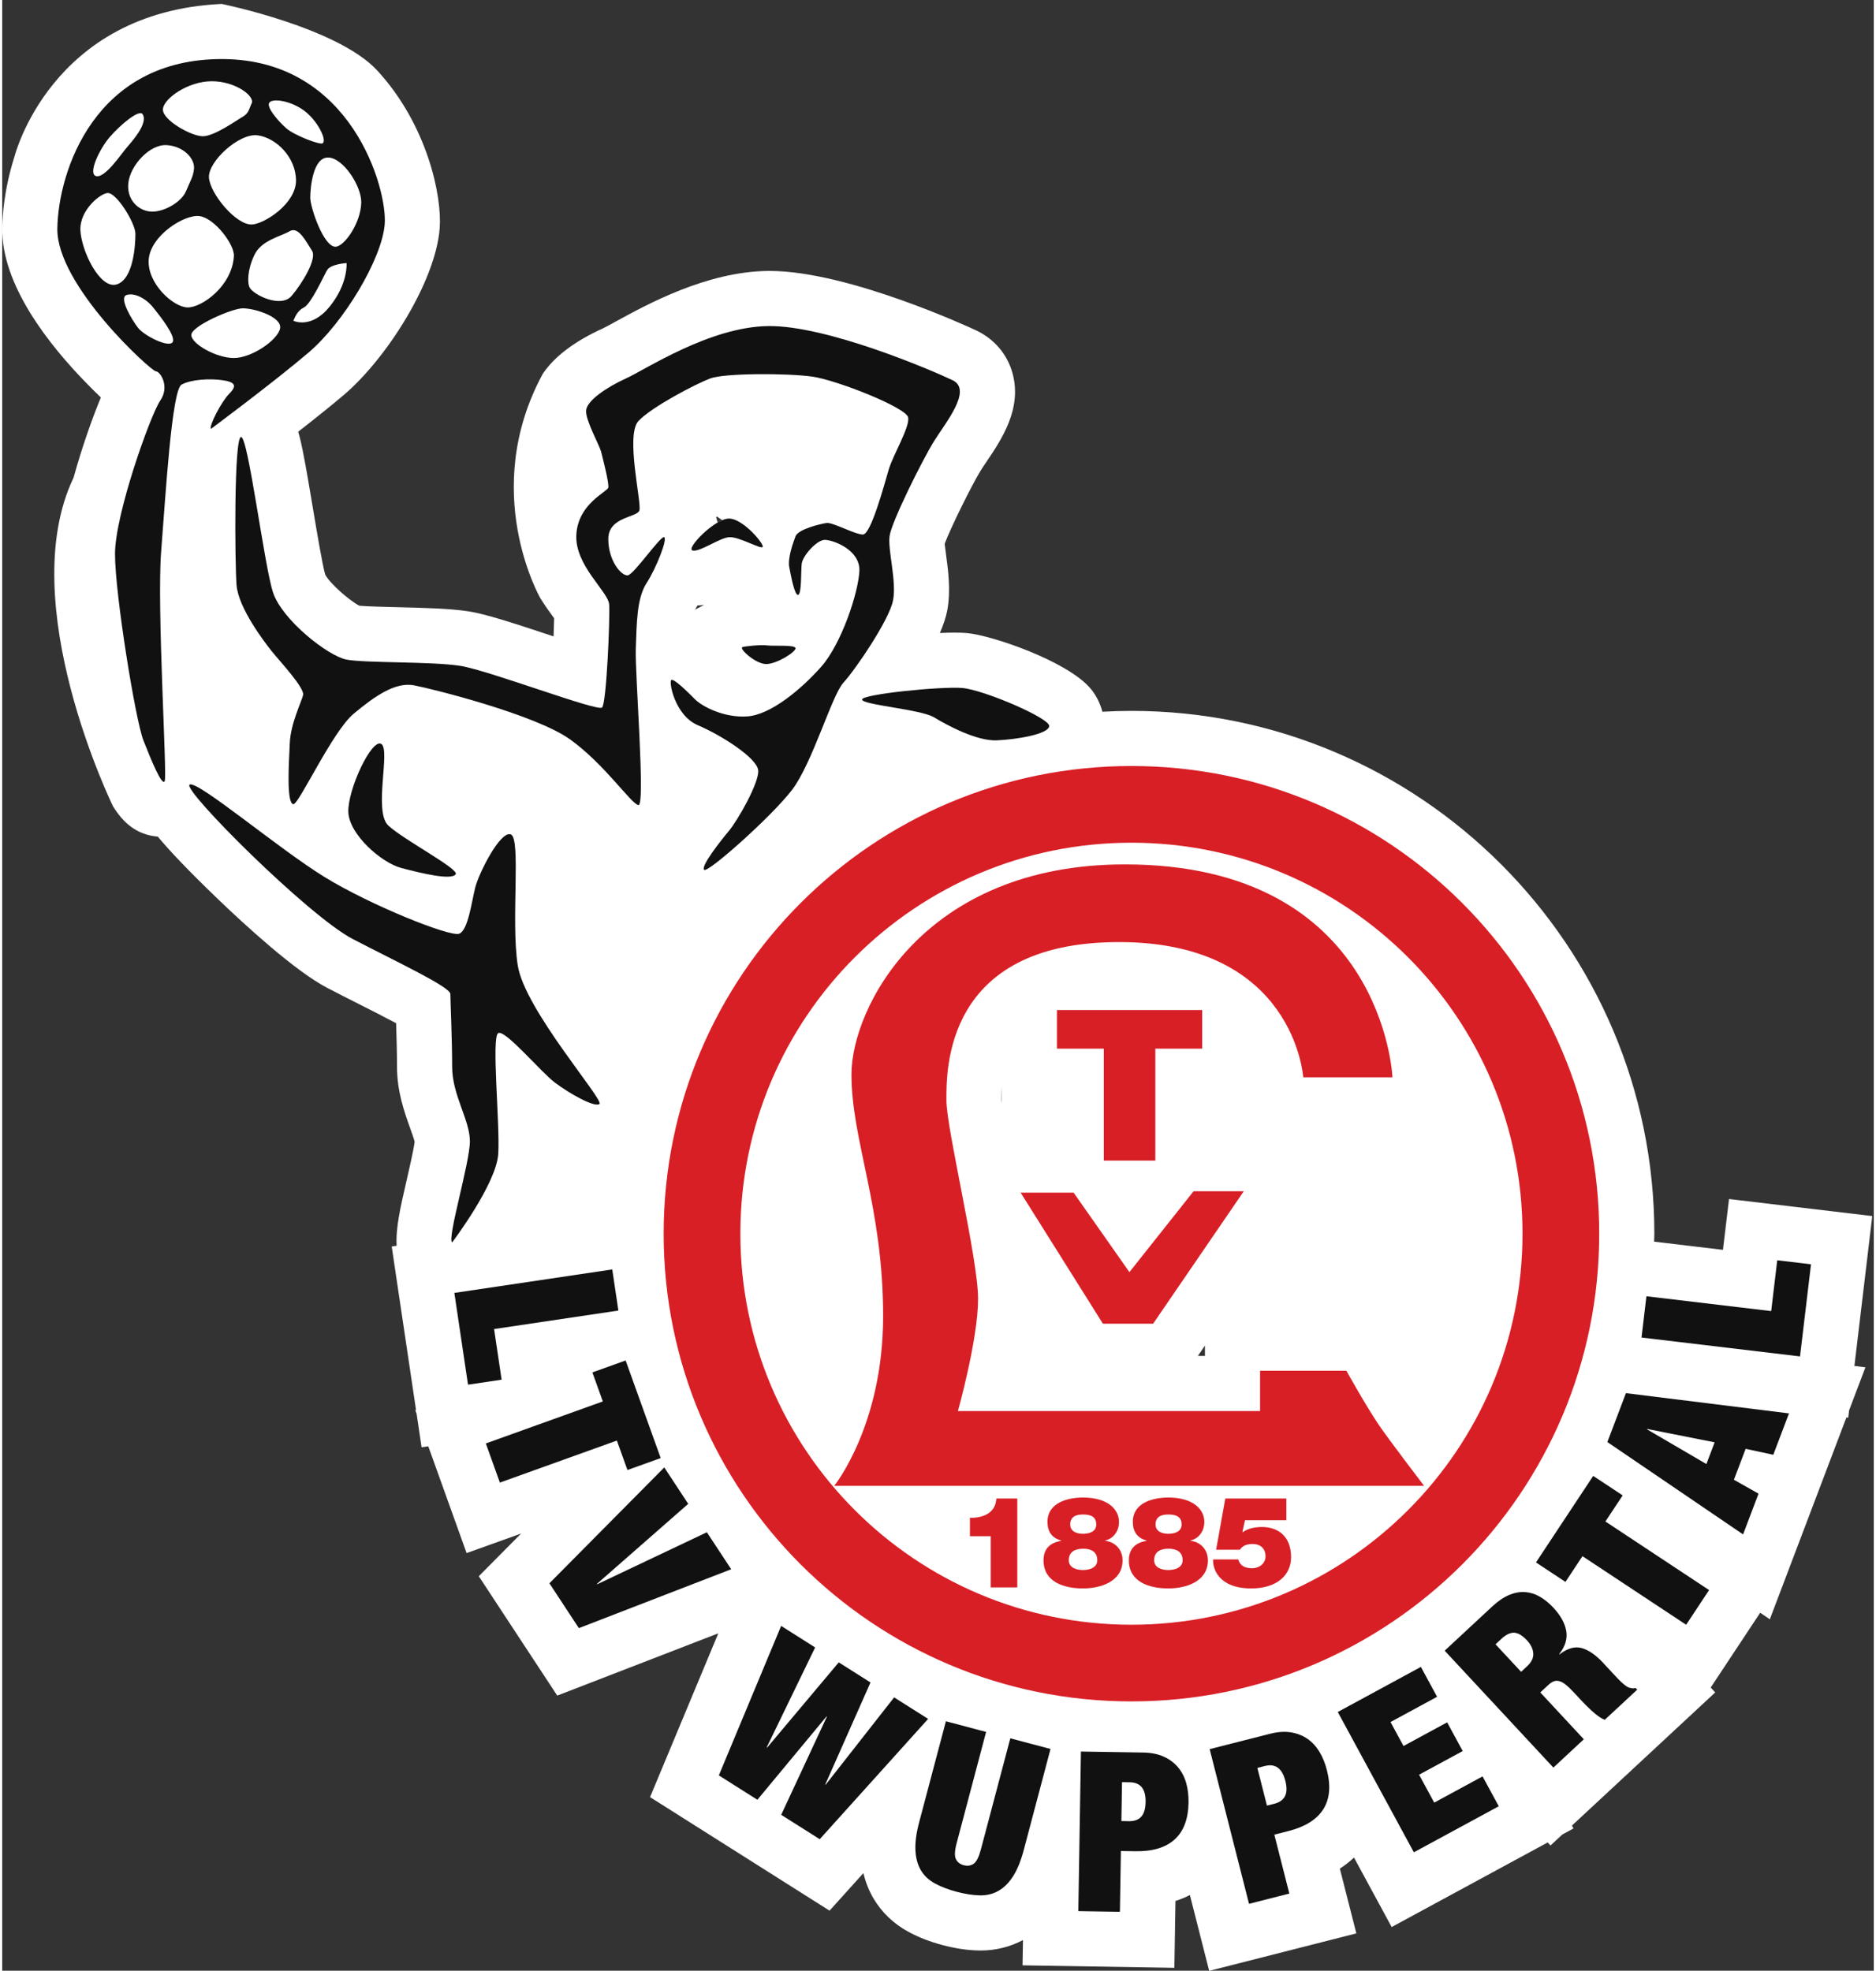 <?xml version="1.0"?>
<svg xmlns="http://www.w3.org/2000/svg" clip-rule="evenodd" fill-rule="evenodd" stroke-linejoin="round" stroke-miterlimit="2" viewBox="0 0 1092 1150" width="158" height="166"><rect x="0" y="0" width="1092" height="1150" fill="#333333" stroke="none"/><g fill-rule="nonzero" transform="scale(4.167)"><path d="m72.748 76.764c.007-.004.014-.007.019-.01.002.009.003.018.005.027-.008-.005-.017-.011-.024-.017zm94.67 113.121.988-1.444v1.444zm-27.488-35.794v-.205c0-.451.004-1.05.035-1.715v2.322c-.014-.143-.033-.305-.035-.402zm-39.754-80.913-.203-.713c.03-.048.047-.097.079-.145l.772.531c-.211.088-.427.198-.648.327zm-1.902 11.537-1.269.66c.104-.169.218-.36.347-.581.312-.019.627-.033.922-.079zm-22.925-.945c.642 1.038 1.296 1.95 1.843 2.692.03.042.06.083.09.124-.014.714-.042 1.592-.08 2.534 0 0-.002 0-.004-.001-5.816-1.932-9.52-3.133-11.888-3.503-2.582-.404-6.311-.495-9.918-.583-1.747-.043-4.287-.105-5.381-.203-1.435-.755-4.148-3.13-4.786-4.367-.387-1.33-1.176-6.046-1.704-9.193-.476-2.846-.968-5.788-1.419-8.04-.154-.77-.352-1.743-.655-2.774 2.228-1.736 4.56-3.596 6.426-5.183 5.866-4.984 12.803-15.78 13.383-23.304.345-4.491-1.72-14.46-8.733-22.085-5.563-6.046-21.783-9.333-21.783-9.333-23.97 1.101-29.025 21.394-29.025 21.394-1.464 4.582-1.692 8.422-1.714 9.932-.126 7.971 6.467 16.37 12.021 22.013.645.654 1.238 1.244 1.792 1.774-1.263 3.025-2.7 7.167-3.822 11.227-8.416 17.537 5.523 46.026 5.523 46.026 1.459 2.358 3.335 3.989 6.274 4.249 1.692 2.032 4.277 4.759 8.293 8.624 3.826 3.683 10.923 10.213 15.443 12.563 1.442.75 2.95 1.514 4.419 2.257 1.57.794 3.619 1.831 5.211 2.683.062 1.895.125 4.176.125 6.1 0 3.475 1.057 6.42 1.83 8.571.231.643.537 1.498.638 1.926-.132 1.117-.786 3.951-1.186 5.69-.811 3.519-1.481 6.436-1.334 8.879l-.69.102 3.404 22.89-.099.037.18.497.698 4.699.937-.14 5.367 14.954 7.632-2.739-5.926 5.979 10.985 16.716 22.553-8.722-9.558 22.939 16.637 10.525 8.497 5.375 4.737-5.259c.31 1.264.768 2.453 1.413 3.545 1.176 1.984 2.838 3.566 4.938 4.701 1.391.752 2.986 1.37 4.744 1.836 1.805.476 3.461.724 5.06.754l.264.004c2.121 0 4.107-.505 5.927-1.46l-.059 3.537 21.258.347.153-9.363c.708-.222 1.375-.51 2.022-.827l2.699 10.614 20.606-5.244-2.308-9.073c.721-.461 1.372-.983 1.98-1.546l5.274 9.728 21.845-11.846.396.425 1.653-1.536 1.567-.852-.219-.401 20.063-18.646-.635-.681 6.931-10.479 1.35.92 10.722-28.266.254.03.123-1.026 2.286-6.025-1.543-.193 2.5-20.989-20.058-2.388-.848 7.118-9.636-1.147c.006-.373.029-.739.029-1.113 0-40.371-32.847-73.216-73.22-73.216-1.365 0-2.721.044-4.067.119-.299-1.145-.825-2.234-1.614-3.194-3.193-3.883-13.959-7.54-17.361-7.824-.461-.039-1.041-.062-1.714-.062-.601 0-1.301.02-2.061.055.488-1.137.86-2.231 1.039-3.215.501-2.749.121-5.552-.185-7.805-.059-.443-.14-1.044-.185-1.477.849-2.276 3.828-8.291 5.054-10.274.218-.353.49-.748.774-1.171 2.123-3.141 5.029-7.445 3.68-12.409-.723-2.662-2.527-4.799-5.081-6.02-.173-.082-17.748-8.334-28.925-8.334l-.359.002c-8.513.129-16.774 4.657-21.212 7.09-.738.406-1.328.742-1.743.931-4.005 1.82-6.824 3.954-8.454 6.372-8.94 16.473-.35 31.432-.35 31.432z" fill="#fff"/><path d="m194.662 150.867h-12.491s-1.21-18.937-25.787-18.937-24.175 18.13-24.175 22.161 4.433 22.161 4.433 27.801c0 5.641-2.821 15.713-2.821 15.713h42.305v-5.64h12.088s2.693 4.859 4.611 7.689c1.227 1.811 6.266 8.427 6.266 8.427h-82.595s6.851-8.462 6.851-23.771c0-15.311-4.435-24.577-4.435-33.844 0-9.27 10.073-29.414 38.279-29.414 36.261 0 37.471 29.815 37.471 29.815z" fill="#d81f26"/><g fill="#111"><path d="m86.275 183.533-17.402 2.588 1.055 7.092-4.706.7-1.912-12.852 22.109-3.288z"/><path d="m82.636 192.194 4.656-1.672 4.909 13.67-4.654 1.672-1.483-4.124-16.381 5.884-1.967-5.481 16.381-5.884z"/><path d="m96.054 210.602-12.786 11.211.035.054 15.364-7.287 3.405 5.179-21.327 8.247-4.126-6.28 16.083-16.225z"/><path d="m121.578 235.615-6.336 14.29.053.033 9.59-12.232 4.762 3.011-15.177 16.847-5.397-3.414 6.393-13.734-.054-.033-9.673 11.66-5.396-3.414 8.722-20.932 4.761 3.013-6.785 14.005.052.034 10.04-11.948z"/><path d="m133.639 258.127c-.279 1.049-.312 1.79-.105 2.222.21.434.577.72 1.102.858.523.14.984.073 1.381-.201.396-.271.732-.934 1.01-1.983l4.127-15.585 5.629 1.491-3.75 14.164c-.4 1.51-.895 2.73-1.485 3.652-.59.925-1.274 1.608-2.049 2.05-.776.442-1.648.654-2.614.635-.966-.018-2.043-.186-3.235-.501-1.17-.308-2.184-.697-3.044-1.163-.86-.464-1.516-1.079-1.972-1.849-.455-.767-.71-1.699-.765-2.792-.056-1.095.117-2.398.517-3.912l3.75-14.163 5.629 1.491z"/><path d="m157.802 255.042c.73.009 1.293-.199 1.685-.63.394-.433.598-1.119.612-2.058.031-1.816-.707-2.735-2.209-2.761l-1.095-.016-.088 5.446zm1.971-9.614c1.108.021 2.064.211 2.871.581.81.368 1.475.864 1.996 1.487.523.625.901 1.357 1.139 2.194.236.84.347 1.749.332 2.732-.039 2.315-.687 4.042-1.948 5.179-1.261 1.14-3.09 1.69-5.49 1.649l-2.034-.033-.139 8.513-5.822-.094.364-22.348z"/><path d="m178.151 252.591c.707-.18 1.195-.532 1.461-1.051.267-.519.283-1.235.052-2.145-.447-1.759-1.399-2.454-2.857-2.084l-1.061.272 1.343 5.277zm-.618-9.792c1.072-.272 2.047-.337 2.924-.195.876.144 1.648.448 2.315.913.666.466 1.226 1.073 1.673 1.82.449.747.794 1.596 1.035 2.546.572 2.247.4 4.083-.518 5.51-.918 1.431-2.54 2.439-4.867 3.032l-1.972.501 2.099 8.251-5.642 1.438-5.511-21.662z"/><path d="m198.643 233.436 2.269 4.184-6.522 3.537 1.821 3.356 6.11-3.313 2.178 4.019-6.109 3.312 2.119 3.909 6.769-3.671 2.269 4.182-11.888 6.447-10.655-19.648z"/><path d="m213.525 233.336c.612-.57.895-1.167.852-1.797-.044-.629-.335-1.236-.875-1.815-.64-.688-1.237-1.046-1.789-1.074-.553-.026-1.15.257-1.791.855l-.826.767 3.581 3.852zm-4.878-8.374c.811-.753 1.602-1.289 2.374-1.609.772-.318 1.52-.451 2.24-.393.722.056 1.412.276 2.069.663.658.385 1.278.891 1.861 1.517 1.024 1.101 1.625 2.194 1.808 3.278.181 1.085-.146 2.159-.982 3.219l.043.047c1.11-.861 2.147-1.154 3.112-.883.963.272 1.958.957 2.98 2.059l1.3 1.398c.199.214.405.435.618.665.215.229.424.44.632.631.206.195.403.359.59.499.187.139.347.235.477.282.146.037.289.067.429.093.139.028.314.017.521-.036l.214.231-4.54 4.219c-.306-.115-.622-.292-.945-.534-.323-.239-.631-.495-.925-.763-.291-.268-.566-.533-.822-.794-.256-.262-.462-.476-.62-.644l-1.024-1.1c-.425-.457-.803-.82-1.133-1.082-.33-.263-.634-.429-.912-.498-.278-.071-.538-.057-.778.037-.239.095-.488.263-.748.504l-1.125 1.043 6.097 6.56-4.265 3.964-15.218-16.371z"/><path d="m218.885 221.534-4.126-2.73 8.012-12.116 4.127 2.73-2.418 3.655 14.517 9.603-3.212 4.857-14.518-9.603z"/><path d="m230.317 200.174 8.303 4.856 1.154-3.044-9.435-1.871zm-2.964-5.075 22.831 2.834-2.197 5.795-3.87-.832-1.644 4.332 3.448 1.946-2.164 5.707-19.002-12.933z"/><path d="m230.223 181.529 17.47 2.08.848-7.118 4.726.563-1.538 12.9-22.194-2.644z"/></g><path d="m158.113 227.529c-30.241 0-54.758-24.516-54.758-54.759 0-30.241 24.517-54.757 54.758-54.757 30.242 0 54.759 24.516 54.759 54.757 0 30.243-24.517 54.759-54.759 54.759zm0-120.256c-36.173 0-65.498 29.325-65.498 65.497 0 36.174 29.325 65.498 65.498 65.498s65.499-29.324 65.499-65.498c0-36.172-29.326-65.497-65.499-65.497z" fill="#d81f26"/><path d="m154.243 146.852h-6.559v-5.403h20.335v5.403h-6.559v15.679h-7.217z" fill="#d81f26"/><path d="m138.413 215.133h-2.913v-2.574c1.806.035 3.593-.643 3.7-2.701h2.932v12.444h-3.719z" fill="#d81f26"/><path d="m151.311 214.794c.876 0 1.878-.268 1.878-1.305 0-1.182-.929-1.396-1.859-1.396s-1.788.268-1.788 1.396c0 .983.911 1.305 1.769 1.305zm.019 5.076c.876 0 2.002-.303 2.002-1.375 0-1.198-.895-1.611-1.967-1.611-1.037 0-2.02.359-2.02 1.611 0 1.072 1.09 1.375 1.985 1.375zm0-10.154c3.414 0 5.041 1.61 5.041 3.416 0 1.287-.77 2.342-1.949 2.61v.035c1.378.143 2.45 1.198 2.45 2.736 0 2.949-3.023 3.934-5.542 3.934-2.683 0-5.525-.913-5.525-3.934 0-2.128 1.591-2.575 2.486-2.736v-.035c-1.324-.358-1.932-1.27-1.932-2.61 0-2.738 2.913-3.416 4.971-3.416z" fill="#d81f26"/><path d="m163.262 214.794c.876 0 1.878-.268 1.878-1.305 0-1.182-.93-1.396-1.861-1.396-.93 0-1.787.268-1.787 1.396 0 .983.911 1.305 1.77 1.305zm.017 5.076c.877 0 2.002-.303 2.002-1.375 0-1.198-.894-1.611-1.967-1.611-1.036 0-2.019.359-2.019 1.611 0 1.072 1.09 1.375 1.984 1.375zm0-10.154c3.415 0 5.041 1.61 5.041 3.416 0 1.287-.768 2.342-1.948 2.61v.035c1.377.143 2.449 1.198 2.449 2.736 0 2.949-3.021 3.934-5.542 3.934-2.681 0-5.524-.913-5.524-3.934 0-2.128 1.591-2.575 2.485-2.736v-.035c-1.323-.358-1.932-1.27-1.932-2.61 0-2.738 2.915-3.416 4.971-3.416z" fill="#d81f26"/><path d="m179.805 212.897h-5.793l-.357 1.646.035.037c.769-.573 1.787-.735 2.717-.735 2.217 0 4.06 1.288 4.06 4.221 0 2.521-1.986 4.381-5.579 4.381-4.595 0-5.435-2.826-5.328-4.06h3.522c.072.322.251.625.501.823.356.285.857.411 1.412.411 1.037 0 1.895-.679 1.895-1.664 0-1.089-.715-1.733-1.788-1.733-.84 0-1.43.232-1.805.805h-3.326l1.288-7.171h8.546z" fill="#d81f26"/><path d="m161.15 185.376 12.693-18.55h-7.029l-8.982 11.325-7.813-11.129h-7.418l11.52 18.354z" fill="#d81f26"/><path d="m63 173.99s6.21-8.199 6.458-12.424c.25-4.222-.993-16.396 0-16.893.996-.498 5.964 5.465 7.953 6.955 1.987 1.491 5.465 3.479 6.21 2.982.746-.496-10.435-13.168-11.429-19.379-.993-6.211.498-17.889-.993-18.386-1.491-.496-4.472 5.466-4.969 7.454-.498 1.987-.993 5.963-2.236 6.46-1.244.497-12.423-3.976-18.883-7.951-6.458-3.975-17.89-13.664-18.883-12.919s16.646 18.386 22.858 21.615c6.211 3.23 13.664 6.708 13.664 7.702s.25 6.212.25 10.187c0 3.974 2.485 7.453 2.485 10.434 0 2.982-3.231 13.665-2.485 14.163z" fill="#111"/><path d="m63.496 122.436c.528-.736-7.328-4.844-9.44-6.832-2.113-1.988.372-10.685-.996-11.43-1.363-.745-4.719 6.46-4.595 9.566.124 3.105 4.595 7.081 7.453 7.826 2.859.746 6.956 1.738 7.578.87z" fill="#111"/><path d="m40.764 112.622c.75.094 5.464-10.186 8.446-12.67 2.983-2.486 5.841-4.473 8.449-3.977 2.608.498 17.018 4.1 21.863 7.578 4.845 3.479 8.571 9.069 9.566 9.193.993.124-.498-18.385-.374-21.864s.124-7.08 1.491-9.192c1.368-2.113 2.981-6.212 2.485-6.46-.498-.248-4.224 5.218-5.093 5.341-.87.124-2.732-1.988-2.732-5.093s3.973-2.981 4.347-3.975c.372-.993-1.988-10.558-.124-12.546 1.863-1.988 8.075-5.218 10.062-5.964 1.987-.745 10.809-.745 14.286-.248 3.479.497 13.169 4.348 13.415 5.714.25 1.366-2.11 5.217-2.732 7.33s-2.484 9.068-3.602 9.068c-1.119 0-4.225-1.74-5.093-1.615-.869.125-3.975.869-4.347 1.864-.374.993-1.121 3.106-.87 4.348.246 1.241.746 3.974 1.242 3.85.496-.123.374-3.229.496-4.347.125-1.118 2.112-3.354 3.23-3.354 1.119 0 4.968 1.366 4.845 4.347-.124 2.982-2.485 10.187-5.341 13.417-2.858 3.23-7.08 6.708-10.312 6.957-3.23.248-6.334-1.367-7.33-2.361-.992-.994-2.982-2.982-3.354-2.732-.372.249.498 4.968 3.728 6.334 3.23 1.367 8.323 4.597 8.447 6.336s-2.858 6.957-4.099 8.448c-1.242 1.491-3.976 4.968-3.478 5.466.495.497 9.439-7.454 12.298-11.181 2.857-3.727 5.591-13.293 7.206-15.031 1.613-1.739 6.458-8.821 6.956-11.554.497-2.732-.744-6.956-.498-8.943.25-1.988 4.598-10.683 6.212-13.293 1.615-2.608 5.467-7.204 2.608-8.571-2.858-1.366-17.639-7.703-25.838-7.578-8.199.124-17.144 6.088-19.877 7.329-2.733 1.243-5.466 3.107-5.589 4.473-.124 1.366 1.862 4.845 2.111 5.838.249.994 1.117 4.349.995 4.969-.126.622-4.225 2.237-4.474 6.584-.248 4.348 4.474 7.951 4.598 9.814.124 1.864-.372 13.79-.995 14.41-.621.621-15.899-5.217-19.877-5.838-3.975-.622-13.291-.373-15.9-.87-2.608-.497-9.07-5.591-10.31-9.441-1.243-3.851-3.479-21.863-4.473-21.739-.993.124-.869 17.516-.622 20.745.25 3.23 3.976 8.075 4.97 9.317.995 1.242 4.597 5.094 4.349 6.087-.25.994-1.741 3.976-1.865 6.709-.124 2.732-.496 8.447.498 8.571z" fill="#111"/><path d="m146.603 101.69c.124-1.111-9.19-5.093-12.172-5.342-2.982-.248-14.038.87-14.038 1.615 0 .746 8.198 1.367 10.062 2.484 1.865 1.118 5.963 3.355 8.82 3.231 2.857-.125 7.208-.87 7.328-1.988z" fill="#111"/><path d="m106.48 76.596c-.248.373-3.354-1.49-4.721-1.366-1.367.125-4.098 2.111-5.094 1.864-.993-.249 3.106-4.473 5.094-4.473 1.987 0 4.969 3.602 4.721 3.975z" fill="#111"/><path d="m103.622 90.634c-.444.222 1.864 2.36 3.354 2.36 1.491 0 4.223-1.74 4.101-2.236-.124-.496-3.106-.249-3.978-.373-.867-.123-3.228.125-3.477.249z" fill="#111"/><path d="m46.703 34.55c-1.672.119-3.57-5.498-3.57-6.864s.365-5.625 2.476-5.625 4.692 3.975 4.664 6.266c-.039 2.858-2.324 6.135-3.57 6.223zm-.847 8.382c-2.608 3.23-5.092 1.987-5.092 1.987.246-.498.497-1.367 1.489-1.864.993-.497 2.734-4.348 3.232-5.217.495-.871 2.732-.994 2.732-.994s.248 2.857-2.361 6.088zm-11.18-2.61c-.372-.621-.372-2.484.623-4.596.991-2.112 3.726-2.609 4.967-3.354s2.36 1.615 3.106 2.734c.746 1.117-1.365 4.595-2.856 6.335-1.491 1.739-5.232-.108-5.84-1.119zm4.223 5.715c-.372 1.614-3.974 4.099-6.458 4.099-2.487 0-5.965-1.987-5.965-3.23 0-1.242 5.715-3.727 7.206-3.727 1.739 0 5.591 1.243 5.217 2.858zm-18.385-9.69c.25-3.354 4.969-6.336 7.082-6.087 2.112.249 4.939 3.978 4.845 5.59-.25 4.224-4.473 7.205-6.46 7.205-1.989 0-5.715-3.354-5.467-6.708zm3.354 11.553c-.496.869-3.976-.869-4.845-1.987-.868-1.118-2.733-4.224-1.613-4.597 1.117-.372 2.732.497 3.726 1.739.993 1.242 3.201 4.024 2.732 4.845zm-7.825-8.075c-2.361.746-4.969-4.719-5.095-7.578-.125-2.857 2.858-5.218 3.852-5.218 1.243 0 3.851 4.225 3.851 5.716 0 1.49-.249 6.335-2.608 7.08zm-.995-20.622c1.49-1.738 4.117-3.911 4.596-3.229.87 1.242-1.489 3.851-2.234 4.721-.746.868-2.982 4.224-4.226 3.975-1.242-.248.373-3.727 1.864-5.467zm11.802 4.472c-.124 1.119-.496 1.616-1.117 3.106-.623 1.492-2.982 2.858-4.721 2.858-1.741 0-3.602-1.491-3.356-3.976.248-2.483 2.982-5.466 5.342-5.342 2.361.124 4.017 1.873 3.852 3.354zm2.485-12.298c3.354 0 6.089 2.106 5.59 3.106-.372.746-.372 1.366-1.243 1.864-.871.497-3.974 2.733-5.59 2.733s-5.591-2.236-5.591-3.726c0-1.492 3.48-3.977 6.834-3.977zm6.46 7.578c2.608.373 5.341 3.106 5.341 6.336s-4.408 6.051-6.149 6.148c-2.237.124-5.917-4.354-6.039-6.59-.126-2.236 4.238-6.266 6.847-5.894zm1.615-4.596c.496-.622 2.98-.248 4.843 1.118 1.865 1.366 3.27 4.155 2.61 4.596-.373.248-3.975-1.118-5.093-2.111-1.117-.994-2.858-2.981-2.36-3.603zm-6.46-6.087c-18.013-.124-23.108 15.777-23.23 23.727-.126 7.95 13.166 20 13.789 20 .62 0 1.989 2.112.62 4.1-1.365 1.988-6.336 15.902-6.336 21.492s2.858 23.23 3.975 26.087c1.12 2.856 2.611 6.459 2.983 5.713.371-.745-1.119-24.347-.496-32.173.619-7.827 1.489-22.609 2.855-23.355s3.975-.87 5.716-.621c1.739.248 2.11.745.993 1.863-1.119 1.118-2.856 4.473-2.608 4.969 0 0 8.696-6.46 13.663-10.683 4.97-4.224 10.312-13.168 10.685-18.012.373-4.845-4.596-22.982-22.609-23.107z" fill="#111"/></g></svg>
